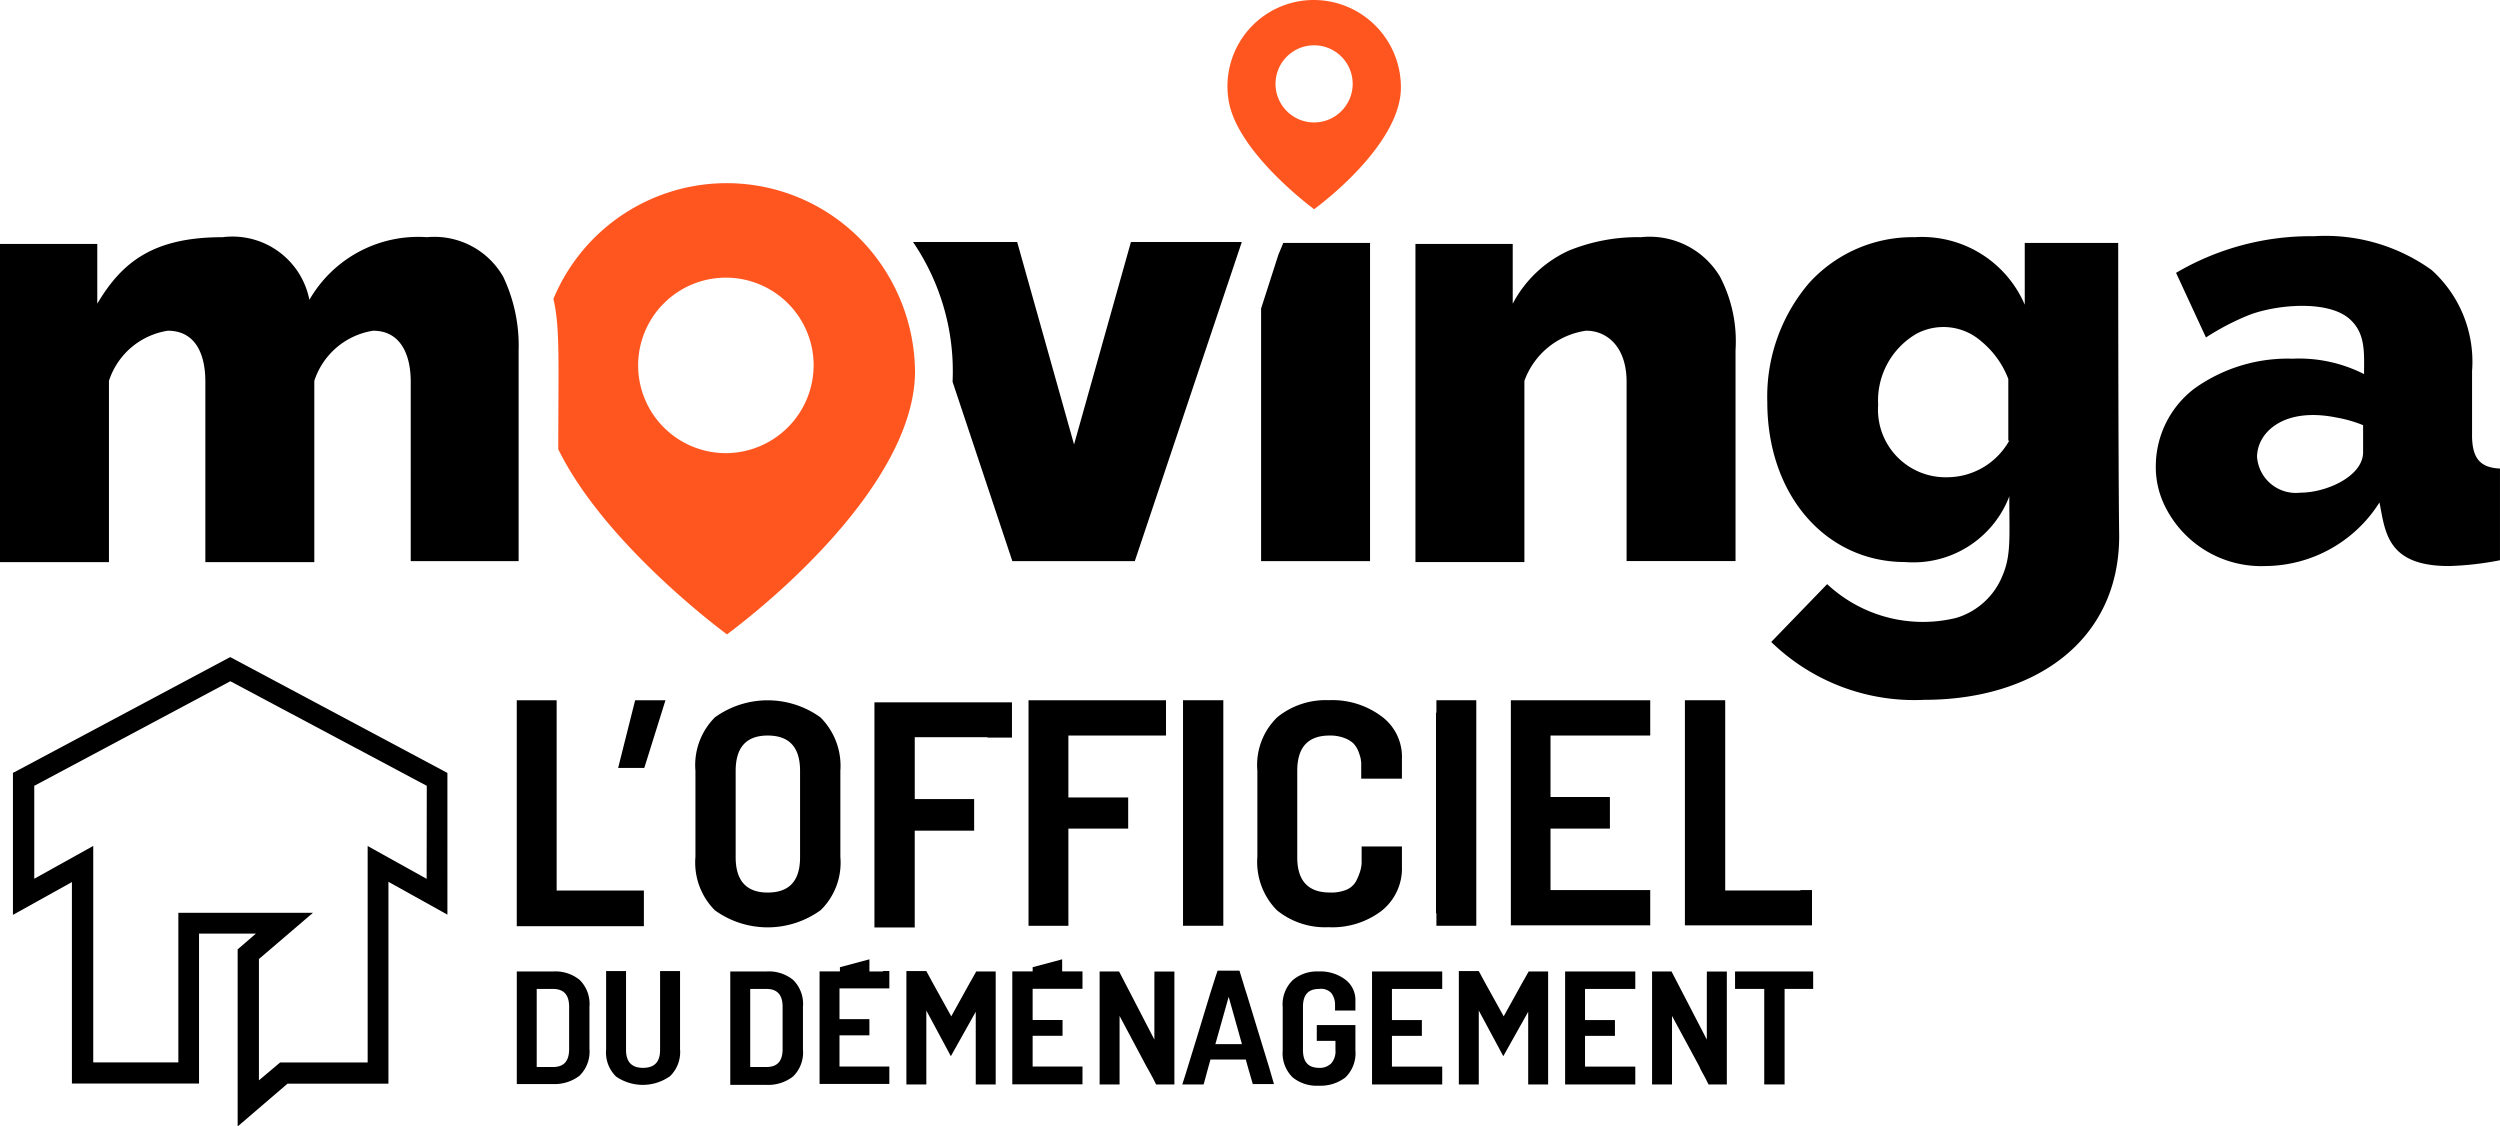 <?xml version="1.0" encoding="utf-8"?>
<svg xmlns="http://www.w3.org/2000/svg" width="102.798" height="46.317" viewBox="0 0 102.798 46.317">
  <g id="Group_7" data-name="Group 7" transform="translate(-136.544 -64.281)">
    <g id="Group_6" data-name="Group 6">
      <path id="Path_45" data-name="Path 45" d="M190.58,64.281a3.548,3.548,0,0,0-3.529,4.044c.278,2.18,3.529,4.559,3.529,4.559,1.427-1.071,3.568-3.132,3.568-5A3.587,3.587,0,0,0,190.58,64.281Zm0,5.035a1.586,1.586,0,1,1,1.585-1.586A1.59,1.59,0,0,1,190.58,69.316Zm-18.435,5.035a7.714,7.714,0,0,0-12.845,2.22c.278,1.189.2,2.577.2,6.184,1.943,3.965,6.938,7.612,6.938,7.612,3.053-2.3,7.731-6.779,7.731-10.823A7.9,7.9,0,0,0,172.145,74.351ZM166.4,82.914A3.608,3.608,0,1,1,170,79.306,3.621,3.621,0,0,1,166.4,82.914Z" fill="#ff5620"/>
      <path id="Path_46" data-name="Path 46" d="M238.193,82.161V79.544a5.072,5.072,0,0,0-1.666-4.163,7.483,7.483,0,0,0-4.836-1.387,10.917,10.917,0,0,0-5.669,1.506l1.229,2.657a10.517,10.517,0,0,1,1.744-.912c1.11-.436,3.211-.635,4.123.119.714.594.634,1.427.634,2.3a5.884,5.884,0,0,0-2.933-.634,6.6,6.6,0,0,0-4.044,1.229,4.019,4.019,0,0,0-1.586,3.171,3.626,3.626,0,0,0,.357,1.626,4.416,4.416,0,0,0,4.163,2.5,5.59,5.59,0,0,0,4.678-2.616c.238,1.229.317,2.616,2.854,2.616a12.626,12.626,0,0,0,2.1-.238V83.548c-.832-.039-1.149-.436-1.149-1.387Zm-4.48.713c0,.991-1.507,1.665-2.577,1.665a1.6,1.6,0,0,1-1.784-1.467c0-.991,1.07-2.061,3.251-1.625a5.4,5.4,0,0,1,1.11.317Zm-44.6-8.127-.714,2.22V87.354h4.48V74.271h-3.568Zm18.157.912a3.37,3.37,0,0,0-3.251-1.625,7.5,7.5,0,0,0-2.973.555,4.908,4.908,0,0,0-2.3,2.18V74.311h-4V87.394h4.48V79.941a3.175,3.175,0,0,1,2.537-2.062c.872,0,1.665.674,1.665,2.1v7.374h4.48V78.672A5.727,5.727,0,0,0,207.27,75.659Zm16.373-1.388H219.8v2.538a4.6,4.6,0,0,0-4.52-2.775,5.742,5.742,0,0,0-4.361,1.9,7.2,7.2,0,0,0-1.705,4.877c0,3.845,2.419,6.581,5.67,6.581a4.226,4.226,0,0,0,4.281-2.7c0,1.665.08,2.418-.277,3.251a2.971,2.971,0,0,1-1.9,1.744,5.767,5.767,0,0,1-5.313-1.387l-2.3,2.378a8.441,8.441,0,0,0,6.3,2.379c4.479,0,8.008-2.379,8.008-6.74C223.643,83.39,223.643,74.271,223.643,74.271Zm-4.48,8.128a2.933,2.933,0,0,1-2.537,1.506,2.78,2.78,0,0,1-2.854-2.973A3.179,3.179,0,0,1,215.357,78a2.355,2.355,0,0,1,2.657.317,3.711,3.711,0,0,1,1.11,1.546V82.4Zm-43.45-2.419,2.458,7.374h5.035l2.418-7.215,1.982-5.907h-4.559l-2.339,8.325-2.339-8.325h-4.282A9.441,9.441,0,0,1,175.713,79.98Zm-17.8,7.374h-4.48V79.98c0-1.149-.436-2.1-1.546-2.1a3.036,3.036,0,0,0-2.419,2.062v7.453h-4.48V79.98c0-1.189-.436-2.1-1.546-2.1a3.034,3.034,0,0,0-2.418,2.062v7.453h-4.48V74.311h4v2.458c1.031-1.744,2.339-2.735,5.154-2.735a3.223,3.223,0,0,1,3.568,2.576,5.161,5.161,0,0,1,4.837-2.576,3.26,3.26,0,0,1,3.132,1.625,6.608,6.608,0,0,1,.634,3.053v8.642Z"/>
    </g>
    <g id="Group_7-2" data-name="Group 7">
      <path id="Path_47" data-name="Path 47" d="M137.076,96.063V101.9l2.425-1.349v8.284h5.227v-6.166h2.34l-.752.649V110.6l2.05-1.759h4.15v-8.3l2.425,1.349V96.063L146.009,91.3Zm17.011,4.355-2.425-1.349v8.9h-3.6l-.871.734v-4.987l2.22-1.9h-5.533v6.149h-3.5v-8.9l-2.425,1.349V96.593l8.062-4.3,8.078,4.3Z"/>
      <path id="Path_48" data-name="Path 48" d="M170.279,101.717a2.732,2.732,0,0,0,.82-2.2V95.978a2.813,2.813,0,0,0-.82-2.2,3.708,3.708,0,0,0-4.339,0,2.778,2.778,0,0,0-.8,2.2v3.535a2.782,2.782,0,0,0,.8,2.2,3.712,3.712,0,0,0,4.339,0Zm-3.485-2.187V95.978c0-.974.445-1.452,1.316-1.452.888,0,1.332.478,1.332,1.452V99.53c0,.974-.444,1.452-1.332,1.452C167.239,100.982,166.794,100.5,166.794,99.53Z"/>
      <path id="Path_49" data-name="Path 49" d="M177.145,93.16H172.5v9.257h1.657v-3.98H176.6v-1.3h-2.442V94.594h2.989v.017h1.008V93.16h-1.008Z"/>
      <path id="Path_50" data-name="Path 50" d="M180.475,101.836V98.352h2.459V97.071h-2.459V94.526h4.014V93.074h-5.653v9.274h1.64Z"/>
      <path id="Path_51" data-name="Path 51" d="M186.846,101.836V93.074h-1.657v9.274h1.657Z"/>
      <path id="Path_52" data-name="Path 52" d="M195.608,102.348h1.64V93.074h-1.64v.512h-.017v8.249h.017Z"/>
      <path id="Path_53" data-name="Path 53" d="M193.353,101.734a2.223,2.223,0,0,0,.837-1.828v-.82h-1.657v.7a1.482,1.482,0,0,1-.051.29,2.412,2.412,0,0,1-.171.427.812.812,0,0,1-.392.359,1.641,1.641,0,0,1-.684.119c-.9,0-1.349-.478-1.349-1.452V95.978c0-.974.444-1.452,1.332-1.452a1.612,1.612,0,0,1,.6.1,1.081,1.081,0,0,1,.376.222,1.041,1.041,0,0,1,.205.324,2.218,2.218,0,0,1,.1.325c0,.051.017.1.017.153V96.3h1.674v-.82a2.061,2.061,0,0,0-.837-1.742,3.387,3.387,0,0,0-2.169-.666,3.163,3.163,0,0,0-2.118.7,2.729,2.729,0,0,0-.82,2.2v3.535a2.831,2.831,0,0,0,.8,2.2,3.137,3.137,0,0,0,2.118.7A3.347,3.347,0,0,0,193.353,101.734Z"/>
      <path id="Path_54" data-name="Path 54" d="M203.4,93.074h-4.731v9.257H204.4V100.88h-4.1V98.352h2.442v-1.3H200.3V94.526h4.1V93.074H203.4Z"/>
      <path id="Path_55" data-name="Path 55" d="M210.552,102.331h.5V100.88h-.478v.017h-3.091V93.074h-1.657v9.257h4.731Z"/>
      <path id="Path_56" data-name="Path 56" d="M160.373,104.569a1.587,1.587,0,0,0-1.094-.342h-1.485v4.629h1.485a1.676,1.676,0,0,0,1.094-.342,1.384,1.384,0,0,0,.409-1.11v-1.725A1.384,1.384,0,0,0,160.373,104.569Zm-.427,2.852c0,.5-.222.735-.667.735h-.666v-3.211h.666c.445,0,.667.239.667.734Z"/>
      <path id="Path_57" data-name="Path 57" d="M163.686,104.227v3.228c0,.5-.239.735-.7.735s-.7-.239-.7-.735V104.21h-.819v3.228a1.379,1.379,0,0,0,.41,1.11,1.933,1.933,0,0,0,2.22-.017,1.383,1.383,0,0,0,.41-1.11V104.21h-.82Z"/>
      <path id="Path_58" data-name="Path 58" d="M169.151,104.569a1.583,1.583,0,0,0-1.093-.342h-1.486v4.663h1.486a1.671,1.671,0,0,0,1.093-.342,1.379,1.379,0,0,0,.41-1.11v-1.759A1.381,1.381,0,0,0,169.151,104.569Zm-.427,2.852c0,.5-.222.735-.666.735h-.666v-3.211h.666c.444,0,.666.239.666.734Z"/>
      <path id="Path_59" data-name="Path 59" d="M176.513,104.535c-.017.034-.051.085-.069.119l-.785,1.418-.786-1.418-.239-.444h-.82v4.663h.82v-3.04l.734,1.366.274.512,1.024-1.827v2.989h.82v-4.646h-.8Z"/>
      <path id="Path_60" data-name="Path 60" d="M199.229,104.535c-.017.034-.052.085-.069.119l-.785,1.418-.786-1.418-.239-.444h-.82v4.663h.82v-3.04l.734,1.366.274.512,1.024-1.827v2.989h.82v-4.646h-.8Z"/>
      <path id="Path_61" data-name="Path 61" d="M184.011,104.483v2.545l-.734-1.418-.717-1.383h-.8v4.646h.82v-2.818l1.11,2.084.068.12.188.342.137.273h.751v-4.646h-.82Z"/>
      <path id="Path_62" data-name="Path 62" d="M206.727,104.483v2.545l-.734-1.418-.717-1.383h-.8v4.646h.82v-2.818l1.127,2.084.051.12.188.342.137.273h.751v-4.646h-.82Z"/>
      <path id="Path_63" data-name="Path 63" d="M187.8,105.132l-.034-.1-.256-.837h-.9l-.086.256-.222.7-.529,1.742-.41,1.332-.068.222-.137.427h.871l.017-.034.171-.632.1-.359h1.452l.1.359.188.649h.871l-.188-.649Zm-1.281,2.084.547-1.947.546,1.947Z"/>
      <path id="Path_64" data-name="Path 64" d="M191.85,104.552a1.7,1.7,0,0,0-1.093-.325,1.53,1.53,0,0,0-1.059.359,1.384,1.384,0,0,0-.41,1.11v1.776a1.386,1.386,0,0,0,.41,1.111,1.567,1.567,0,0,0,1.076.341,1.673,1.673,0,0,0,1.093-.341,1.383,1.383,0,0,0,.41-1.111v-1.041h-1.588v.649h.768v.375a.755.755,0,0,1-.17.547.66.66,0,0,1-.5.188c-.444,0-.666-.239-.666-.735v-1.776c0-.5.222-.734.666-.734a.584.584,0,0,1,.5.17.79.79,0,0,1,.153.462v.256h.837v-.393A1.045,1.045,0,0,0,191.85,104.552Z"/>
      <path id="Path_65" data-name="Path 65" d="M195.181,104.227h-2.22v4.646h2.886v-.734H193.78v-1.264h1.23v-.649h-1.23v-1.281h2.067v-.717h-.666Z"/>
      <path id="Path_66" data-name="Path 66" d="M203.123,104.227H200.9v4.646h2.886v-.734h-2.067v-1.264h1.23v-.649h-1.23v-1.281h2.067v-.717h-.666Z"/>
      <path id="Path_67" data-name="Path 67" d="M210.843,104.227h-2.955v.717h1.2v3.928h.837v-3.928H211.1v-.717Z"/>
      <path id="Path_68" data-name="Path 68" d="M172.858,104.227h-.564v-.5l-1.213.325v.171h-.837v4.629h2.869v-.717h-2.05v-1.281h1.23v-.666h-1.23v-1.264h2.05v-.717h-.256Z"/>
      <path id="Path_69" data-name="Path 69" d="M180.219,104.227v-.5l-1.213.325v.171h-.837v4.646h2.886v-.734h-2.05v-1.264h1.23v-.649h-1.23v-1.281h2.05v-.717h-.837Z"/>
      <path id="Path_70" data-name="Path 70" d="M163.908,93.074h-1.247l-.7,2.784h1.076Z"/>
      <path id="Path_71" data-name="Path 71" d="M163.02,102.366V100.9h-3.587V93.074h-1.64v9.291h5.226Z"/>
    </g>
  </g>
</svg>